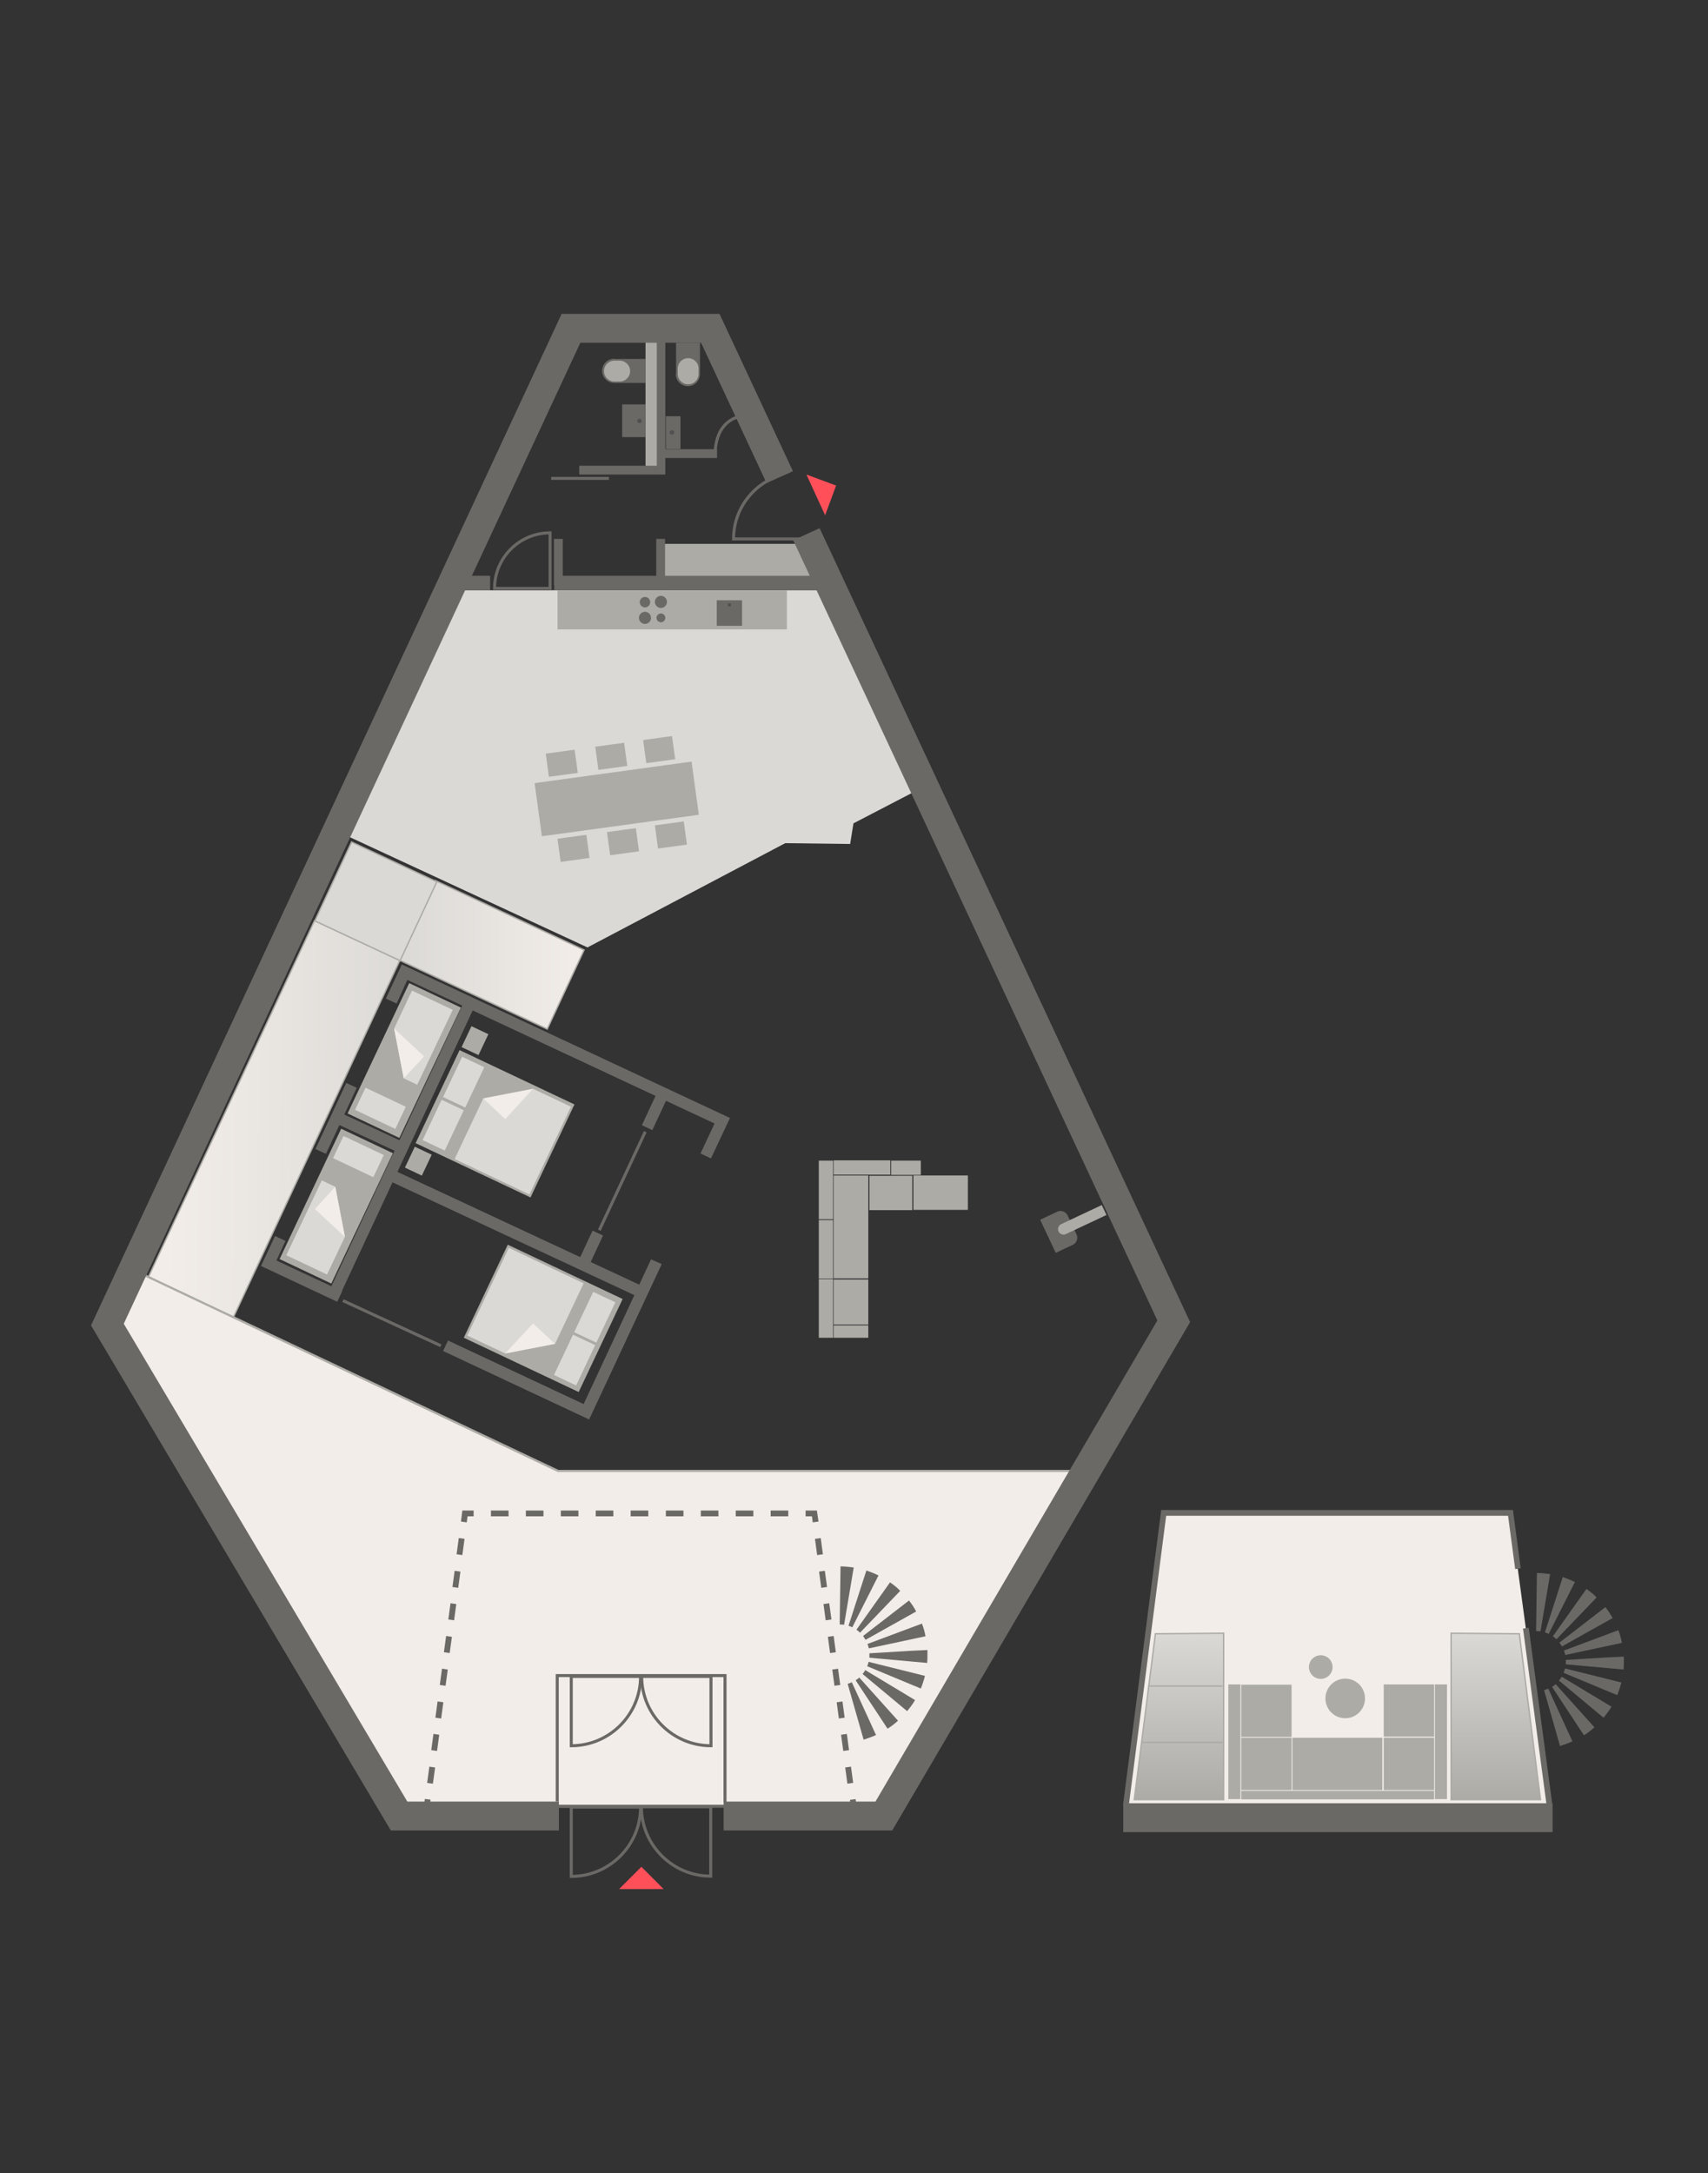 <?xml version="1.0" encoding="UTF-8"?>
<svg xmlns="http://www.w3.org/2000/svg" xmlns:xlink="http://www.w3.org/1999/xlink" version="1.1" viewBox="0 0 621 790">
  <rect x="0" y="0" width="621" height="790" fill="#333333" stroke="none"/>
  <!-- Generator: Adobe Illustrator 29.1.0, SVG Export Plug-In . SVG Version: 2.1.0 Build 142)  -->
  <defs>
    <style>
      .st0 {
        fill: #6b6966;
      }

      .st1 {
        fill: #adaba6;
      }

      .st2 {
        fill: url(#Unbenannter_Verlauf_6);
      }

      .st2, .st3, .st4, .st5, .st6, .st7, .st8, .st9 {
        stroke: #adaba6;
      }

      .st2, .st3, .st4, .st5, .st6, .st7, .st8, .st9, .st10 {
        stroke-miterlimit: 10;
      }

      .st2, .st4, .st5, .st6, .st7, .st8, .st9 {
        stroke-width: .5px;
      }

      .st11 {
        fill: #ff505a;
      }

      .st12 {
        fill: #505050;
      }

      .st3 {
        stroke-width: .8px;
      }

      .st3, .st13 {
        fill: #f2ede8;
      }

      .st4, .st14 {
        fill: #dbd9d6;
      }

      .st5 {
        fill: url(#Unbenannter_Verlauf_10);
      }

      .st6 {
        fill: url(#Unbenannter_Verlauf_13);
      }

      .st7 {
        fill: url(#Unbenannter_Verlauf_61);
      }

      .st8 {
        fill: url(#Unbenannter_Verlauf_63);
      }

      .st9 {
        fill: url(#Unbenannter_Verlauf_62);
      }

      .st10 {
        fill: none;
        stroke: #6b6966;
        stroke-width: 1.1px;
      }
    </style>
    <linearGradient id="Unbenannter_Verlauf_10" data-name="Unbenannter Verlauf 10" x1="-2280.9" y1="1156.3" x2="-2213.5" y2="1156.3" gradientTransform="translate(1726.1 -1650.9) rotate(-25)" gradientUnits="userSpaceOnUse">
      <stop offset="0" stop-color="#dbd9d6"/>
      <stop offset="1" stop-color="#f2ede8"/>
    </linearGradient>
    <linearGradient id="Unbenannter_Verlauf_13" data-name="Unbenannter Verlauf 13" x1="-2351.5" y1="1173.6" x2="-2261.2" y2="1173.6" gradientTransform="translate(-1979 -1187) rotate(-115.4) scale(1 1) skewX(-.9)" gradientUnits="userSpaceOnUse">
      <stop offset="0" stop-color="#f2ede8"/>
      <stop offset="1" stop-color="#dbd9d6"/>
    </linearGradient>
    <linearGradient id="Unbenannter_Verlauf_6" data-name="Unbenannter Verlauf 6" x1="-1997.2" y1="1463.3" x2="-1997.2" y2="1402.8" gradientTransform="translate(2425.8 -809.2)" gradientUnits="userSpaceOnUse">
      <stop offset="0" stop-color="#adaba6"/>
      <stop offset="1" stop-color="#dbd9d6"/>
    </linearGradient>
    <linearGradient id="Unbenannter_Verlauf_61" data-name="Unbenannter Verlauf 6" x1="-1994.7" y1="1422" x2="-1994.7" y2="1422" xlink:href="#Unbenannter_Verlauf_6"/>
    <linearGradient id="Unbenannter_Verlauf_62" data-name="Unbenannter Verlauf 6" x1="-1996" y1="1442.5" x2="-1996" y2="1442.5" xlink:href="#Unbenannter_Verlauf_6"/>
    <linearGradient id="Unbenannter_Verlauf_63" data-name="Unbenannter Verlauf 6" x1="-1881.9" y1="1463.3" x2="-1881.9" y2="1402.8" xlink:href="#Unbenannter_Verlauf_6"/>
  </defs>
  <g id="Boden">
    <polygon class="st14" points="167.9 214.6 300.6 214.5 333.2 287.4 310.3 299.3 309.1 306.8 285.5 306.5 213.6 344.4 125 303.3 167.9 214.6"/>
    <g>
      <rect class="st5" x="148.7" y="331.3" width="59.7" height="31.7" transform="translate(163.5 -43) rotate(25)"/>
      <rect class="st4" x="119.5" y="311.8" width="34.2" height="31.7" transform="translate(151.3 -27) rotate(25)"/>
      <rect class="st6" x="28.1" y="389.7" width="143.1" height="34.2" transform="translate(510.4 488.4) rotate(115)"/>
    </g>
    <polygon class="st3" points="49.3 462 202.9 534.7 391.8 534.7 320.9 658.9 266.5 656.6 193.1 656.7 144.5 658.6 41.6 479.9 49.3 462"/>
    <polygon class="st13" points="409.1 655.2 423 549.8 549.1 550 563.4 655.8 562.2 659.8 409.9 660 409.1 655.2"/>
    <g>
      <path class="st2" d="M420.1,593.9l-7.7,60.3h32.5v-60.5s-24.6.2-24.7.2Z"/>
      <line class="st7" x1="444.5" y1="612.9" x2="417.7" y2="612.9"/>
      <line class="st9" x1="444.5" y1="633.4" x2="415" y2="633.4"/>
    </g>
    <path class="st8" d="M552.4,593.9l7.7,60.3h-32.5v-60.5s24.6.2,24.7.2Z"/>
  </g>
  <g id="Wände">
    <rect class="st1" x="234.7" y="123.8" width="4.8" height="46.2"/>
    <rect class="st1" x="262.4" y="176.8" width="12.7" height="54.5" transform="translate(472.8 -64.7) rotate(90)"/>
    <rect class="st0" x="408.4" y="655.5" width="156.1" height="10.5"/>
    <polygon class="st0" points="241.9 172.5 210.6 172.5 210.6 169.3 238.8 169.3 238.8 119.4 241.9 119.4 241.9 172.5"/>
    <rect class="st0" x="240.4" y="163.3" width="20.3" height="3.2"/>
    <rect class="st0" x="201.4" y="195.9" width="3.2" height="16.7"/>
    <rect class="st0" x="238.6" y="195.9" width="3.2" height="16.7"/>
    <g>
      <polygon class="st0" points="298 192 288.4 196.4 420.8 480 318.3 654.9 263.1 654.9 263.1 665.4 324.4 665.4 432.7 480.6 298 192"/>
      <polygon class="st0" points="261.6 114.1 204.2 114.1 33.1 481.8 142.1 665.4 203.2 665.4 203.2 654.9 148.1 654.9 45 481.2 211 124.6 254.9 124.6 278.7 175.6 288.3 171.3 261.6 114.1"/>
    </g>
    <g>
      <rect class="st0" x="153.8" y="654.7" width="3.2" height="2.1" transform="translate(-515 725.3) rotate(-82.6)"/>
      <path class="st0" d="M157.4,648.4l-2.1-.3.8-5.9,2.1.3-.8,5.9ZM158.9,636.5l-2.1-.3.8-5.9,2.1.3-.8,5.9ZM160.4,624.7l-2.1-.3.8-5.9,2.1.3-.8,5.9ZM162,612.8l-2.1-.3.8-5.9,2.1.3-.8,5.9ZM163.5,600.9l-2.1-.3.8-5.9,2.1.3-.8,5.9ZM165.1,589l-2.1-.3.8-5.9,2.1.3-.8,5.9ZM166.6,577.2l-2.1-.3.8-5.9,2.1.3-.8,5.9ZM168.1,565.3l-2.1-.3.8-5.9,2.1.3-.8,5.9Z"/>
      <polygon class="st0" points="169.7 553.4 167.6 553.1 168.1 549.1 172.2 549.1 172.2 551.2 170 551.2 169.7 553.4"/>
      <path class="st0" d="M286.6,551.2h-6.4v-2.1h6.4v2.1ZM273.9,551.2h-6.4v-2.1h6.4v2.1ZM261.2,551.2h-6.4v-2.1h6.4v2.1ZM248.5,551.2h-6.4v-2.1h6.4v2.1ZM235.7,551.2h-6.4v-2.1h6.4v2.1ZM223,551.2h-6.4v-2.1h6.4v2.1ZM210.3,551.2h-6.4v-2.1h6.4v2.1ZM197.6,551.2h-6.4v-2.1h6.4v2.1ZM184.9,551.2h-6.4v-2.1h6.4v2.1Z"/>
      <polygon class="st0" points="295.5 553.4 295.2 551.2 292.9 551.2 292.9 549.1 297 549.1 297.6 553.1 295.5 553.4"/>
      <path class="st0" d="M308.1,648.4l-.8-5.9,2.1-.3.8,5.9-2.1.3ZM306.6,636.5l-.8-5.9,2.1-.3.8,5.9-2.1.3ZM305,624.7l-.8-5.9,2.1-.3.8,5.9-2.1.3ZM303.4,612.8l-.8-5.9,2.1-.3.8,5.9-2.1.3ZM301.8,600.9l-.8-5.9,2.1-.3.8,5.9-2.1.3ZM300.2,589l-.8-5.9,2.1-.3.8,5.9-2.1.3ZM298.6,577.2l-.8-5.9,2.1-.3.8,5.9-2.1.3ZM297.1,565.3l-.8-5.9,2.1-.3.8,5.9-2.1.3Z"/>
      <rect class="st0" x="309.1" y="654.2" width="2.1" height="3.2" transform="translate(-83.9 46.7) rotate(-7.6)"/>
    </g>
    <g>
      <rect class="st0" x="558" y="591.6" width="2.1" height="64.9" transform="translate(-77.6 79.4) rotate(-7.6)"/>
      <polygon class="st0" points="550.2 549.8 550.1 548.9 422.2 548.9 408.3 656.2 410.4 656.4 424 551 548.3 551 550.9 570.4 552.9 570.1 550.2 549.8"/>
    </g>
    <path class="st0" d="M314,632.4l-5.8-20.3c.5-.2,1-.3,1.5-.6l8.8,19.2c-1.5.7-3,1.2-4.5,1.7ZM322.7,628.4l-11.6-17.6c.5-.3.9-.6,1.3-1l14.1,15.7c-1.2,1.1-2.5,2.1-3.8,2.9ZM329.8,622l-16.2-13.5c.4-.4.7-.9,1-1.4l18.1,10.9c-.8,1.4-1.8,2.7-2.8,3.9ZM334.8,613.8l-19.5-8.1c.2-.5.4-1,.5-1.6l20.5,5.1c-.4,1.6-.9,3.1-1.5,4.6ZM337.1,604.5l-21-1.9c0-.3,0-.7,0-1s0-.4,0-.6l14.8-.9,6.3-.3c0,.6,0,1.2,0,1.8,0,1,0,2-.1,3ZM315.9,599.2c-.1-.5-.3-1.1-.5-1.6l19.8-7.4c.6,1.5,1,3,1.3,4.6l-20.6,4.4ZM314.7,596.1c-.3-.5-.6-.9-.9-1.4l16.7-12.9c1,1.3,1.9,2.6,2.6,4l-18.4,10.3ZM312.7,593.5c-.4-.4-.8-.7-1.3-1.1l12.2-17.2c1.3.9,2.6,1.9,3.7,3.1l-14.6,15.2ZM310,591.6c-.5-.2-1-.5-1.5-.6l6.5-20.1c1.5.5,3,1.1,4.4,1.8l-9.5,18.8ZM306.9,590.6c-.5,0-1.1-.1-1.6-.1l.3-21.1c1.6,0,3.2.2,4.8.4l-3.5,20.8Z"/>
    <path class="st0" d="M567.2,634.7l-5.8-20.3c.5-.2,1-.3,1.5-.6l8.8,19.2c-1.5.7-3,1.2-4.5,1.7ZM575.9,630.8l-11.6-17.6c.5-.3.9-.6,1.3-1l14.1,15.7c-1.2,1.1-2.5,2.1-3.8,2.9ZM583,624.4l-16.2-13.5c.4-.4.7-.9,1-1.4l18.1,10.9c-.8,1.4-1.8,2.7-2.8,3.9ZM588,616.2l-19.5-8.1c.2-.5.4-1,.5-1.6l20.5,5.1c-.4,1.6-.9,3.1-1.5,4.6ZM590.3,606.9l-21-1.9c0-.3,0-.7,0-1s0-.4,0-.6l14.8-.9,6.3-.3c0,.6,0,1.2,0,1.8,0,1,0,2-.1,3ZM569.1,601.6c-.1-.5-.3-1.1-.5-1.6l19.8-7.4c.6,1.5,1,3,1.3,4.6l-20.6,4.4ZM567.9,598.5c-.3-.5-.6-.9-.9-1.4l16.7-12.9c1,1.3,1.9,2.6,2.6,4l-18.4,10.3ZM565.9,595.9c-.4-.4-.8-.7-1.3-1.1l12.2-17.2c1.3.9,2.6,1.9,3.7,3.1l-14.6,15.2ZM563.2,594c-.5-.2-1-.5-1.5-.6l6.5-20.1c1.5.5,3,1.1,4.4,1.8l-9.5,18.8ZM560.1,593c-.5,0-1.1-.1-1.6-.1l.3-21.1c1.6,0,3.2.2,4.8.4l-3.5,20.8Z"/>
    <g>
      <rect class="st0" x="165" y="209.3" width="13.2" height="5.3"/>
      <rect class="st0" x="201.5" y="209.3" width="100.5" height="5.3"/>
    </g>
    <g>
      <rect class="st0" x="88.1" y="415.3" width="116.4" height="4.2" transform="translate(-293.8 373.3) rotate(-65)"/>
      <rect class="st0" x="132.2" y="399.4" width="4.2" height="25.3" transform="translate(-295.9 359.3) rotate(-65)"/>
      <rect class="st0" x="185.2" y="398.2" width="4.2" height="101" transform="translate(-298.5 428.4) rotate(-65)"/>
      <g>
        <rect class="st0" x="231.2" y="401.7" width="14.2" height="4.2" transform="translate(-228.4 448.8) rotate(-65)"/>
        <rect class="st0" x="208.1" y="452.5" width="13" height="4.2" transform="translate(-288.1 456.5) rotate(-65)"/>
      </g>
      <g>
        <rect class="st0" x="108.9" y="404.8" width="26.5" height="4.2" transform="translate(-298.2 345.3) rotate(-65)"/>
        <polygon class="st0" points="212.2 510.4 162.9 487.3 161.1 491.1 214.2 516 240.6 459.5 236.7 457.8 212.2 510.4"/>
        <polygon class="st0" points="100.5 458.2 103.8 451.1 100 449.3 94.9 460.2 122.6 473.2 124.4 469.4 100.5 458.2"/>
        <polygon class="st0" points="146.1 350.6 140.3 363 144.2 364.8 148.1 356.2 259.8 408.4 254.7 419.3 258.5 421.1 265.4 406.4 146.1 350.6"/>
      </g>
    </g>
  </g>
  <g id="Einrichtung">
    <g>
      <rect class="st1" x="195.5" y="280.6" width="57.6" height="19.5" transform="translate(-37.4 33.2) rotate(-7.8)"/>
      <rect class="st1" x="199" y="273.1" width="10.6" height="8.5" transform="translate(-35.8 30.4) rotate(-7.8)"/>
      <rect class="st1" x="217" y="270.6" width="10.6" height="8.5" transform="translate(-35.3 32.8) rotate(-7.8)"/>
      <rect class="st1" x="234.4" y="268.2" width="10.6" height="8.5" transform="translate(-34.8 35.1) rotate(-7.8)"/>
      <rect class="st1" x="203.3" y="304.1" width="10.6" height="8.5" transform="translate(-40 31.2) rotate(-7.8)"/>
      <rect class="st1" x="221.3" y="301.6" width="10.6" height="8.5" transform="translate(-39.5 33.7) rotate(-7.8)"/>
      <rect class="st1" x="238.7" y="299.2" width="10.6" height="8.5" transform="translate(-39 36) rotate(-7.8)"/>
    </g>
    <rect class="st1" x="202.7" y="214.7" width="83.4" height="14.1"/>
    <circle class="st0" cx="234.5" cy="218.9" r="1.9"/>
    <circle class="st0" cx="240.3" cy="224.6" r="1.6"/>
    <circle class="st0" cx="240.3" cy="218.8" r="2.2"/>
    <circle class="st0" cx="234.5" cy="224.6" r="2.2"/>
    <rect class="st0" x="260.6" y="218.2" width="9.2" height="9.3"/>
    <circle class="st12" cx="265.2" cy="219.9" r=".6"/>
    <g>
      <rect class="st1" x="156.6" y="389.8" width="46.2" height="37.4" transform="translate(192.1 -37.6) rotate(25.3)"/>
      <rect class="st14" x="163.8" y="385.3" width="8.9" height="16.2" transform="translate(184.6 -34.2) rotate(25.3)"/>
      <rect class="st14" x="156.4" y="400.9" width="8.9" height="16.2" transform="translate(190.5 -29.5) rotate(25.3)"/>
      <polygon class="st14" points="193.8 395.8 175.7 399.3 165.3 421.3 192.5 434.2 207.6 402.3 193.8 395.8"/>
      <polygon class="st13" points="183.7 406.8 175.7 399.3 193.8 395.8 183.7 406.8"/>
      <rect class="st1" x="174.7" y="460.6" width="46.2" height="37.4" transform="translate(171.5 997.1) rotate(-154.7)"/>
      <rect class="st14" x="204.8" y="486.3" width="8.9" height="16.2" transform="translate(186.8 1030.8) rotate(-154.7)"/>
      <rect class="st14" x="212.2" y="470.7" width="8.9" height="16.2" transform="translate(207.5 1004.3) rotate(-154.7)"/>
      <polygon class="st14" points="183.7 492 201.8 488.5 212.2 466.5 185 453.6 169.9 485.5 183.7 492"/>
      <polygon class="st13" points="193.8 481.1 201.8 488.5 183.7 492 193.8 481.1"/>
      <rect class="st1" x="136.3" y="359.3" width="20.8" height="52.4" transform="translate(179.1 -25.7) rotate(25.3)"/>
      <rect class="st1" x="111.5" y="412.2" width="20.8" height="52.4" transform="translate(199.4 -10) rotate(25.3)"/>
      <rect class="st14" x="133.8" y="395" width="8.9" height="16.2" transform="translate(-285.2 355.6) rotate(-64.7)"/>
      <rect class="st14" x="125.8" y="412.6" width="8.9" height="16.2" transform="translate(-305.7 358.4) rotate(-64.7)"/>
      <g>
        <polygon class="st14" points="164.6 367.1 149.8 360.1 143.3 373.9 146.8 392 151.7 394.3 164.6 367.1"/>
        <polygon class="st13" points="154.2 384 146.8 392 143.3 373.9 154.2 384"/>
      </g>
      <g>
        <polygon class="st14" points="104.1 456.3 118.9 463.3 125.4 449.6 121.9 431.4 117 429.1 104.1 456.3"/>
        <polygon class="st13" points="114.5 439.5 121.9 431.4 125.4 449.6 114.5 439.5"/>
      </g>
      <rect class="st1" x="169" y="374.1" width="6.8" height="8.4" transform="translate(178.5 -37.4) rotate(25.3)"/>
      <rect class="st1" x="148.4" y="417.8" width="6.8" height="8.4" transform="translate(195.2 -24.3) rotate(25.3)"/>
    </g>
    <path class="st0" d="M223.3,130.5h11.4v8.7h-11.4c-2.4,0-4.4-2-4.4-4.4h0c0-2.4,2-4.4,4.4-4.4Z"/>
    <path class="st1" d="M225.3,138.7c2.1,0,3.8-1.7,3.8-3.8s-1.7-3.8-3.8-3.8h-1.9c-2.1,0-3.8,1.7-3.8,3.8s1.7,3.8,3.8,3.8h1.9Z"/>
    <path class="st0" d="M246.6,128h11.4v8.7h-11.4c-2.4,0-4.4-2-4.4-4.4h0c0-2.4,2-4.4,4.4-4.4Z" transform="translate(117.8 382.6) rotate(-90)"/>
    <path class="st1" d="M254,134c0-2.1-1.7-3.8-3.8-3.8s-3.8,1.7-3.8,3.8v1.9c0,2.1,1.7,3.8,3.8,3.8s3.8-1.7,3.8-3.8v-1.9Z"/>
    <rect class="st0" x="226.2" y="147" width="8.5" height="11.9"/>
    <circle class="st12" cx="232.5" cy="153" r=".8"/>
    <rect class="st0" x="242.2" y="151.2" width="5.3" height="11.9" transform="translate(489.6 314.4) rotate(180)"/>
    <circle class="st12" cx="244.3" cy="157.2" r=".8"/>
    <g>
      <rect class="st1" x="446.6" y="612.3" width="4.4" height="41.7"/>
      <rect class="st1" x="451.3" y="612.4" width="18.3" height="19"/>
      <rect class="st1" x="451.3" y="631.7" width="18.3" height="19"/>
      <rect class="st1" x="469.9" y="631.7" width="32.7" height="19"/>
      <rect class="st1" x="451.3" y="651" width="70.1" height="3.1"/>
      <rect class="st1" x="521.7" y="612.3" width="4.4" height="41.7" transform="translate(1047.8 1266.3) rotate(-180)"/>
      <rect class="st1" x="503" y="612.4" width="18.3" height="19" transform="translate(1024.4 1243.7) rotate(-180)"/>
      <rect class="st1" x="503" y="631.7" width="18.3" height="19" transform="translate(1024.4 1282.4) rotate(-180)"/>
    </g>
    <g>
      <circle class="st1" cx="480.2" cy="606" r="4.3"/>
      <circle class="st1" cx="489.1" cy="617.4" r="7.2"/>
    </g>
    <rect class="st1" x="297.7" y="421.9" width="5.2" height="21.3"/>
    <rect class="st1" x="310.8" y="414.2" width="5.2" height="20.6" transform="translate(737.9 111) rotate(90)"/>
    <rect class="st1" x="290.7" y="439.8" width="37.4" height="12.6" transform="translate(755.5 136.6) rotate(90)"/>
    <rect class="st1" x="317.7" y="425.8" width="12.5" height="15.6" transform="translate(757.5 109.7) rotate(90)"/>
    <rect class="st1" x="335.7" y="423.7" width="12.5" height="19.8" transform="translate(775.6 91.6) rotate(90)"/>
    <rect class="st1" x="301.3" y="467" width="16.4" height="12.6" transform="translate(782.7 163.8) rotate(90)"/>
    <rect class="st1" x="307.2" y="477.8" width="4.5" height="12.6" transform="translate(793.5 174.6) rotate(90)"/>
    <rect class="st1" x="326.8" y="419.1" width="5.2" height="10.8" transform="translate(753.9 95.1) rotate(90)"/>
    <rect class="st1" x="297.7" y="443.5" width="5.2" height="21.3"/>
    <rect class="st1" x="297.7" y="465" width="5.2" height="21.3"/>
    <path class="st0" d="M380.7,440.4h6.9c1.5,0,2.8,1.3,2.8,2.8v7.7c0,1.5-1.3,2.8-2.8,2.8h-6.9v-13.3h0Z" transform="translate(-153.8 207) rotate(-25.2)"/>
    <path class="st1" d="M386.1,441.5h16.3v4h-16.3c-1.1,0-2-.9-2-2h0c0-1.1.9-2,2-2Z" transform="translate(-151.5 209.9) rotate(-25.2)"/>
  </g>
  <g id="Türen">
    <polyline class="st10" points="202.6 654.9 202.6 609.1 263.6 609.1 263.6 655.3"/>
    <path class="st10" d="M207.7,609.4h25.2c0,13.9-11.3,25.2-25.2,25.2h0v-25.2h0Z"/>
    <path class="st10" d="M233.2,609.4h25.2c0,13.9-11.3,25.2-25.2,25.2h0v-25.2h0Z" transform="translate(867.9 376.2) rotate(90)"/>
    <path class="st10" d="M207.7,656.9h25.2c0,13.9-11.3,25.2-25.2,25.2h0v-25.2h0Z"/>
    <path class="st10" d="M233.2,656.9h25.2c0,13.9-11.3,25.2-25.2,25.2h0v-25.2h0Z" transform="translate(915.3 423.6) rotate(90)"/>
    <path class="st10" d="M179.8,193.8h20.2c0,11.1-9,20.2-20.2,20.2h0v-20.2h0Z" transform="translate(379.8 407.7) rotate(-180)"/>
    <path class="st10" d="M290.9,195.9h-24.2c0-9.1,5-16.9,12.3-21.1"/>
    <line class="st10" x1="202.3" y1="656.6" x2="263.9" y2="656.6"/>
    <line class="st10" x1="234.6" y1="411.4" x2="217.9" y2="447.2"/>
    <line class="st10" x1="124.7" y1="472.8" x2="160.3" y2="489.2"/>
    <line class="st10" x1="200.4" y1="173.9" x2="221.4" y2="173.9"/>
    <path class="st10" d="M260.1,166.3s-1.3-11.2,7.7-14.6"/>
    <polygon class="st11" points="241.3 686.7 233.2 678.6 225.1 686.7 241.3 686.7"/>
    <polygon class="st11" points="300 187.3 304 176.5 293.2 172.5 300 187.3"/>
  </g>
</svg>